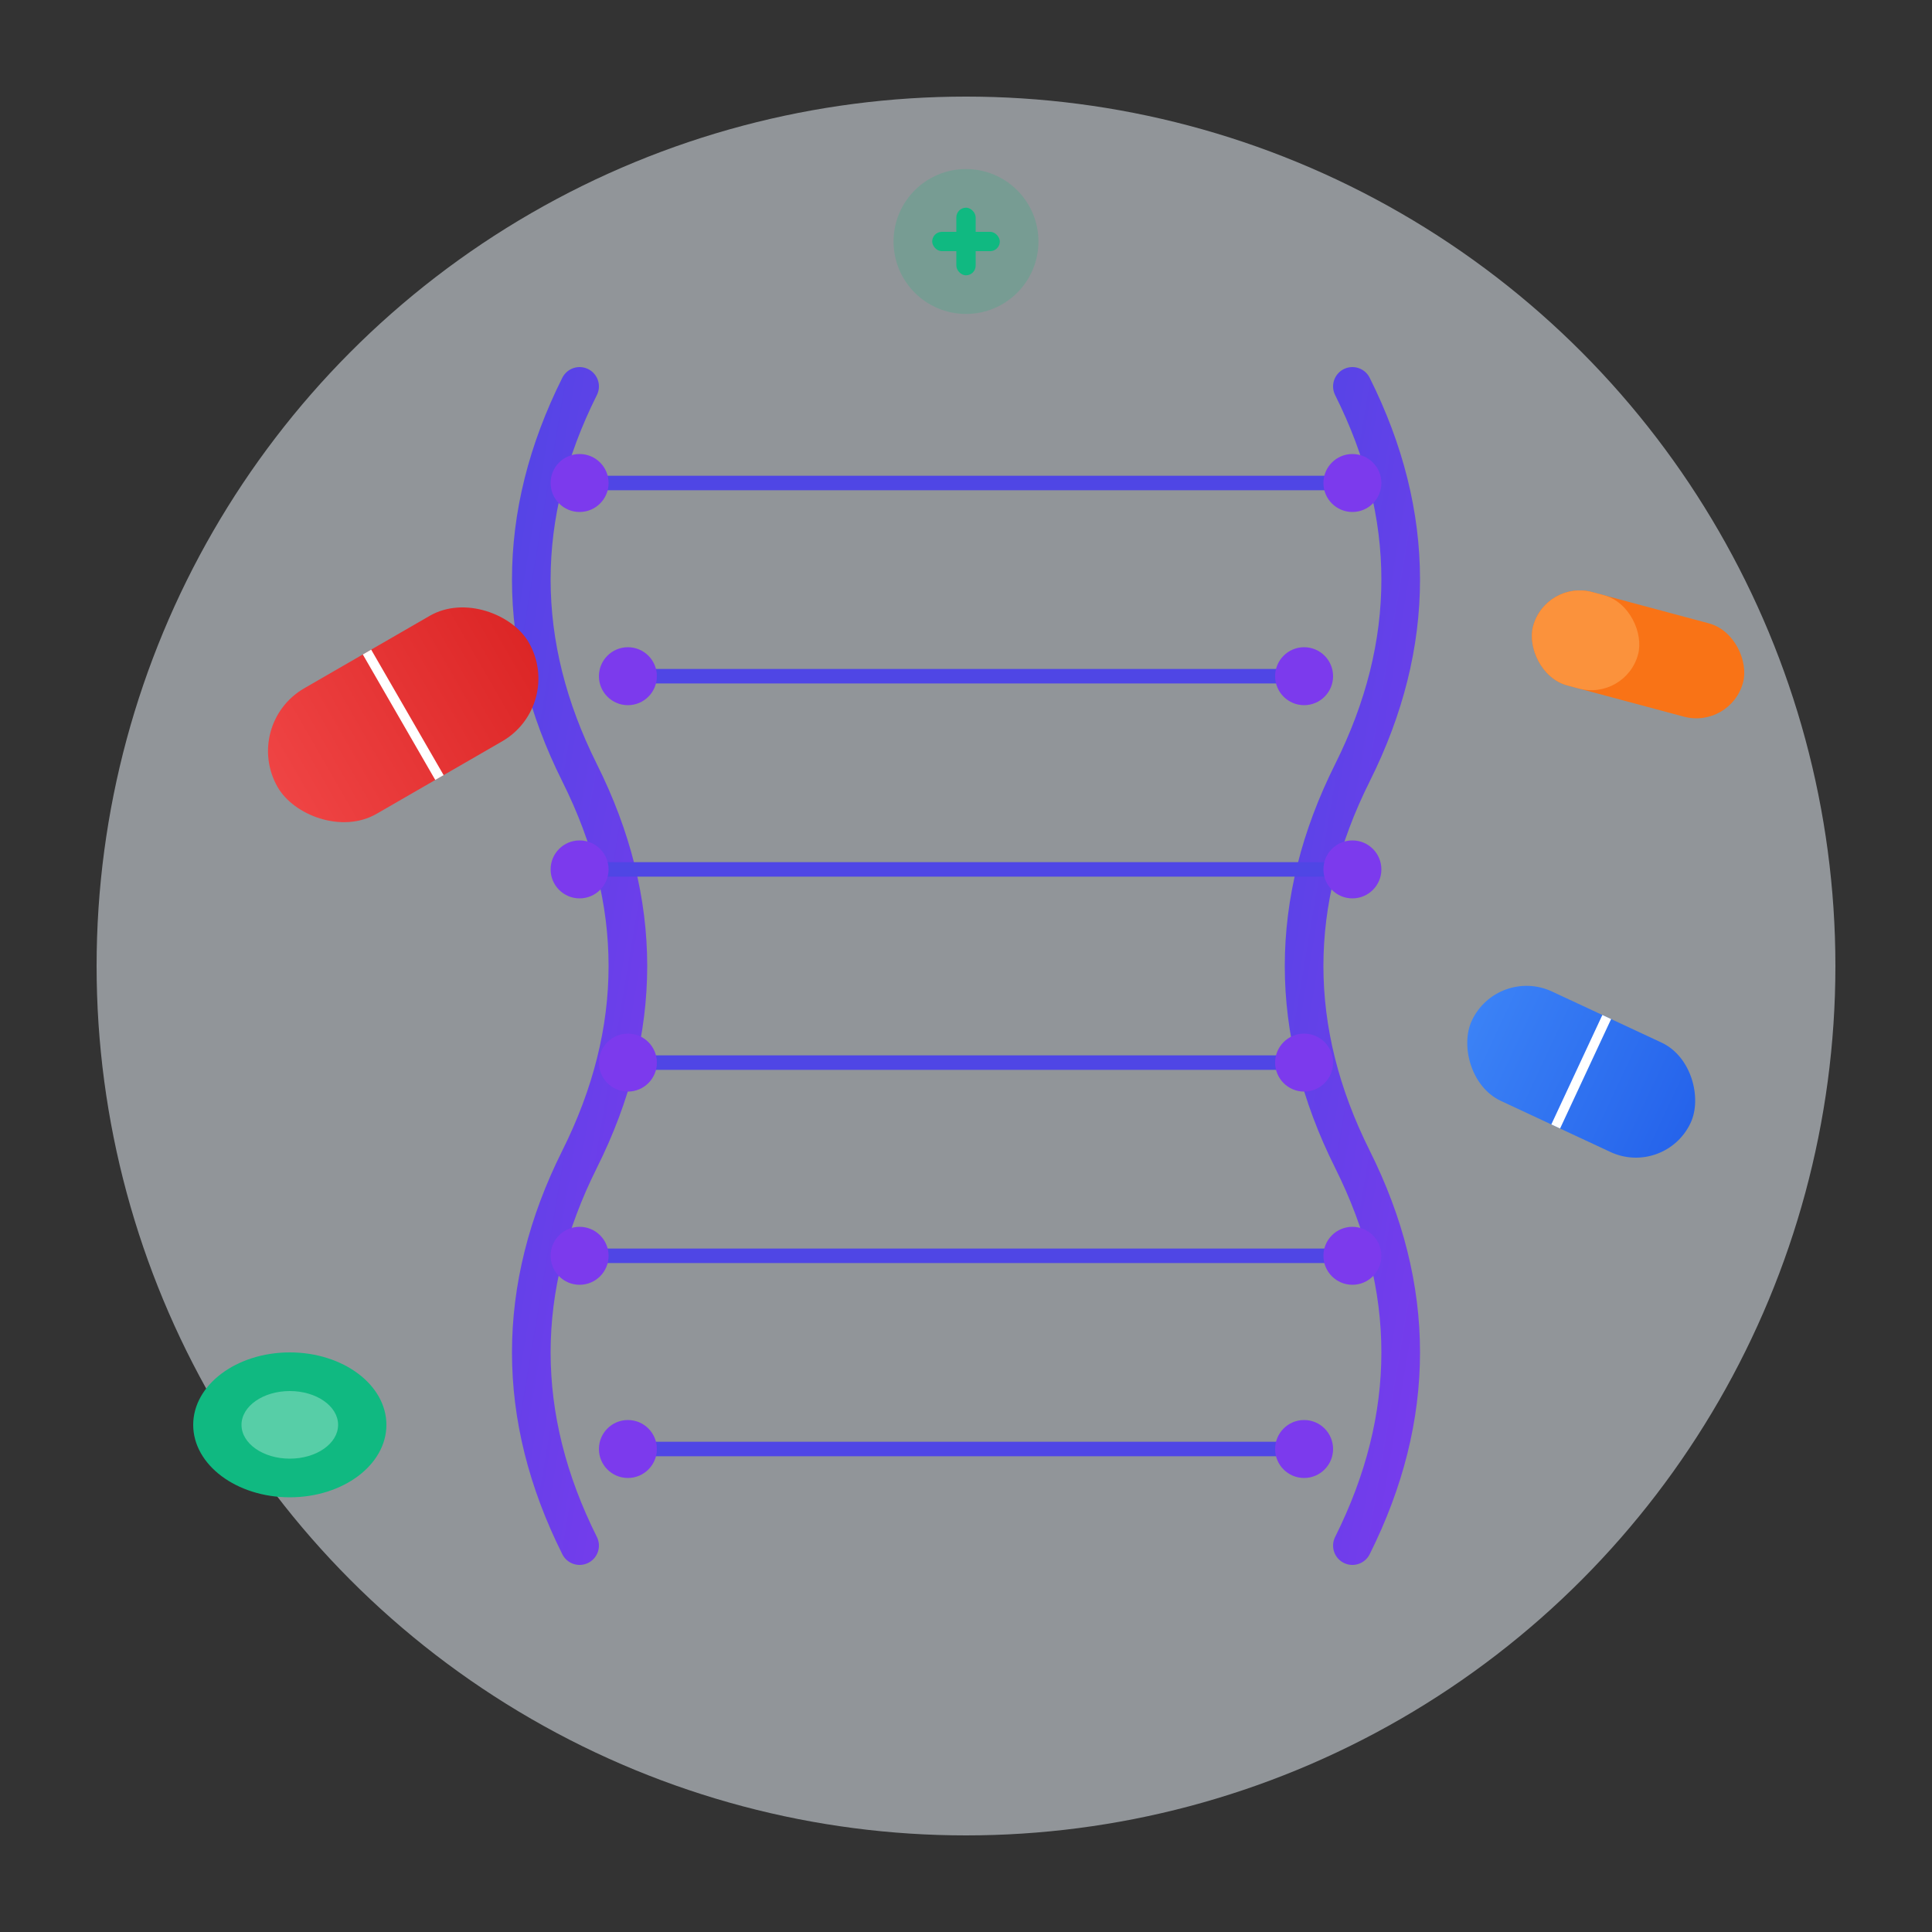 <svg xmlns="http://www.w3.org/2000/svg" viewBox="0 0 400 400" width="400" height="400">
  <rect x="0" y="0" width="400" height="400" fill="#333333" stroke="none"/>
  <!-- DNA Helix with Pills -->
  <defs>
    <linearGradient id="dnaGradient" x1="0%" y1="0%" x2="100%" y2="100%">
      <stop offset="0%" style="stop-color:#4F46E5;stop-opacity:1" />
      <stop offset="100%" style="stop-color:#7C3AED;stop-opacity:1" />
    </linearGradient>
    <linearGradient id="pillGradient1" x1="0%" y1="0%" x2="100%" y2="0%">
      <stop offset="0%" style="stop-color:#EF4444;stop-opacity:1" />
      <stop offset="100%" style="stop-color:#DC2626;stop-opacity:1" />
    </linearGradient>
    <linearGradient id="pillGradient2" x1="0%" y1="0%" x2="100%" y2="0%">
      <stop offset="0%" style="stop-color:#3B82F6;stop-opacity:1" />
      <stop offset="100%" style="stop-color:#2563EB;stop-opacity:1" />
    </linearGradient>
  </defs>

  <!-- Background Circle -->
  <circle cx="200" cy="200" r="180" fill="#F0F9FF" opacity="0.5"/>

  <!-- DNA Double Helix -->
  <g id="dna-helix">
    <!-- Left strand -->
    <path d="M 120 80 Q 100 120 120 160 Q 140 200 120 240 Q 100 280 120 320"
          stroke="url(#dnaGradient)" stroke-width="8" fill="none" stroke-linecap="round"/>

    <!-- Right strand -->
    <path d="M 280 80 Q 300 120 280 160 Q 260 200 280 240 Q 300 280 280 320"
          stroke="url(#dnaGradient)" stroke-width="8" fill="none" stroke-linecap="round"/>

    <!-- Base pairs -->
    <line x1="120" y1="100" x2="280" y2="100" stroke="#4F46E5" stroke-width="3"/>
    <line x1="130" y1="140" x2="270" y2="140" stroke="#4F46E5" stroke-width="3"/>
    <line x1="120" y1="180" x2="280" y2="180" stroke="#4F46E5" stroke-width="3"/>
    <line x1="130" y1="220" x2="270" y2="220" stroke="#4F46E5" stroke-width="3"/>
    <line x1="120" y1="260" x2="280" y2="260" stroke="#4F46E5" stroke-width="3"/>
    <line x1="130" y1="300" x2="270" y2="300" stroke="#4F46E5" stroke-width="3"/>

    <!-- Base pair circles -->
    <circle cx="120" cy="100" r="6" fill="#7C3AED"/>
    <circle cx="280" cy="100" r="6" fill="#7C3AED"/>
    <circle cx="130" cy="140" r="6" fill="#7C3AED"/>
    <circle cx="270" cy="140" r="6" fill="#7C3AED"/>
    <circle cx="120" cy="180" r="6" fill="#7C3AED"/>
    <circle cx="280" cy="180" r="6" fill="#7C3AED"/>
    <circle cx="130" cy="220" r="6" fill="#7C3AED"/>
    <circle cx="270" cy="220" r="6" fill="#7C3AED"/>
    <circle cx="120" cy="260" r="6" fill="#7C3AED"/>
    <circle cx="280" cy="260" r="6" fill="#7C3AED"/>
    <circle cx="130" cy="300" r="6" fill="#7C3AED"/>
    <circle cx="270" cy="300" r="6" fill="#7C3AED"/>
  </g>

  <!-- Pills -->
  <!-- Pill 1 - Red -->
  <g transform="translate(50, 150) rotate(-30)">
    <rect x="0" y="0" width="60" height="30" rx="15" fill="url(#pillGradient1)"/>
    <line x1="30" y1="0" x2="30" y2="30" stroke="#FFFFFF" stroke-width="2"/>
  </g>

  <!-- Pill 2 - Blue -->
  <g transform="translate(310, 200) rotate(25)">
    <rect x="0" y="0" width="50" height="25" rx="12.5" fill="url(#pillGradient2)"/>
    <line x1="25" y1="0" x2="25" y2="25" stroke="#FFFFFF" stroke-width="2"/>
  </g>

  <!-- Pill 3 - Green -->
  <g transform="translate(40, 280)">
    <ellipse cx="20" cy="15" rx="20" ry="15" fill="#10B981"/>
    <ellipse cx="20" cy="15" rx="10" ry="7" fill="#FFFFFF" opacity="0.3"/>
  </g>

  <!-- Pill 4 - Orange capsule -->
  <g transform="translate(320, 120) rotate(15)">
    <rect x="0" y="0" width="45" height="20" rx="10" fill="#F97316"/>
    <rect x="0" y="0" width="22.5" height="20" rx="10" fill="#FB923C"/>
  </g>

  <!-- Medical cross icon -->
  <g transform="translate(190, 40)">
    <circle cx="10" cy="10" r="15" fill="#10B981" opacity="0.2"/>
    <rect x="8" y="3" width="4" height="14" rx="2" fill="#10B981"/>
    <rect x="3" y="8" width="14" height="4" rx="2" fill="#10B981"/>
  </g>
</svg>
